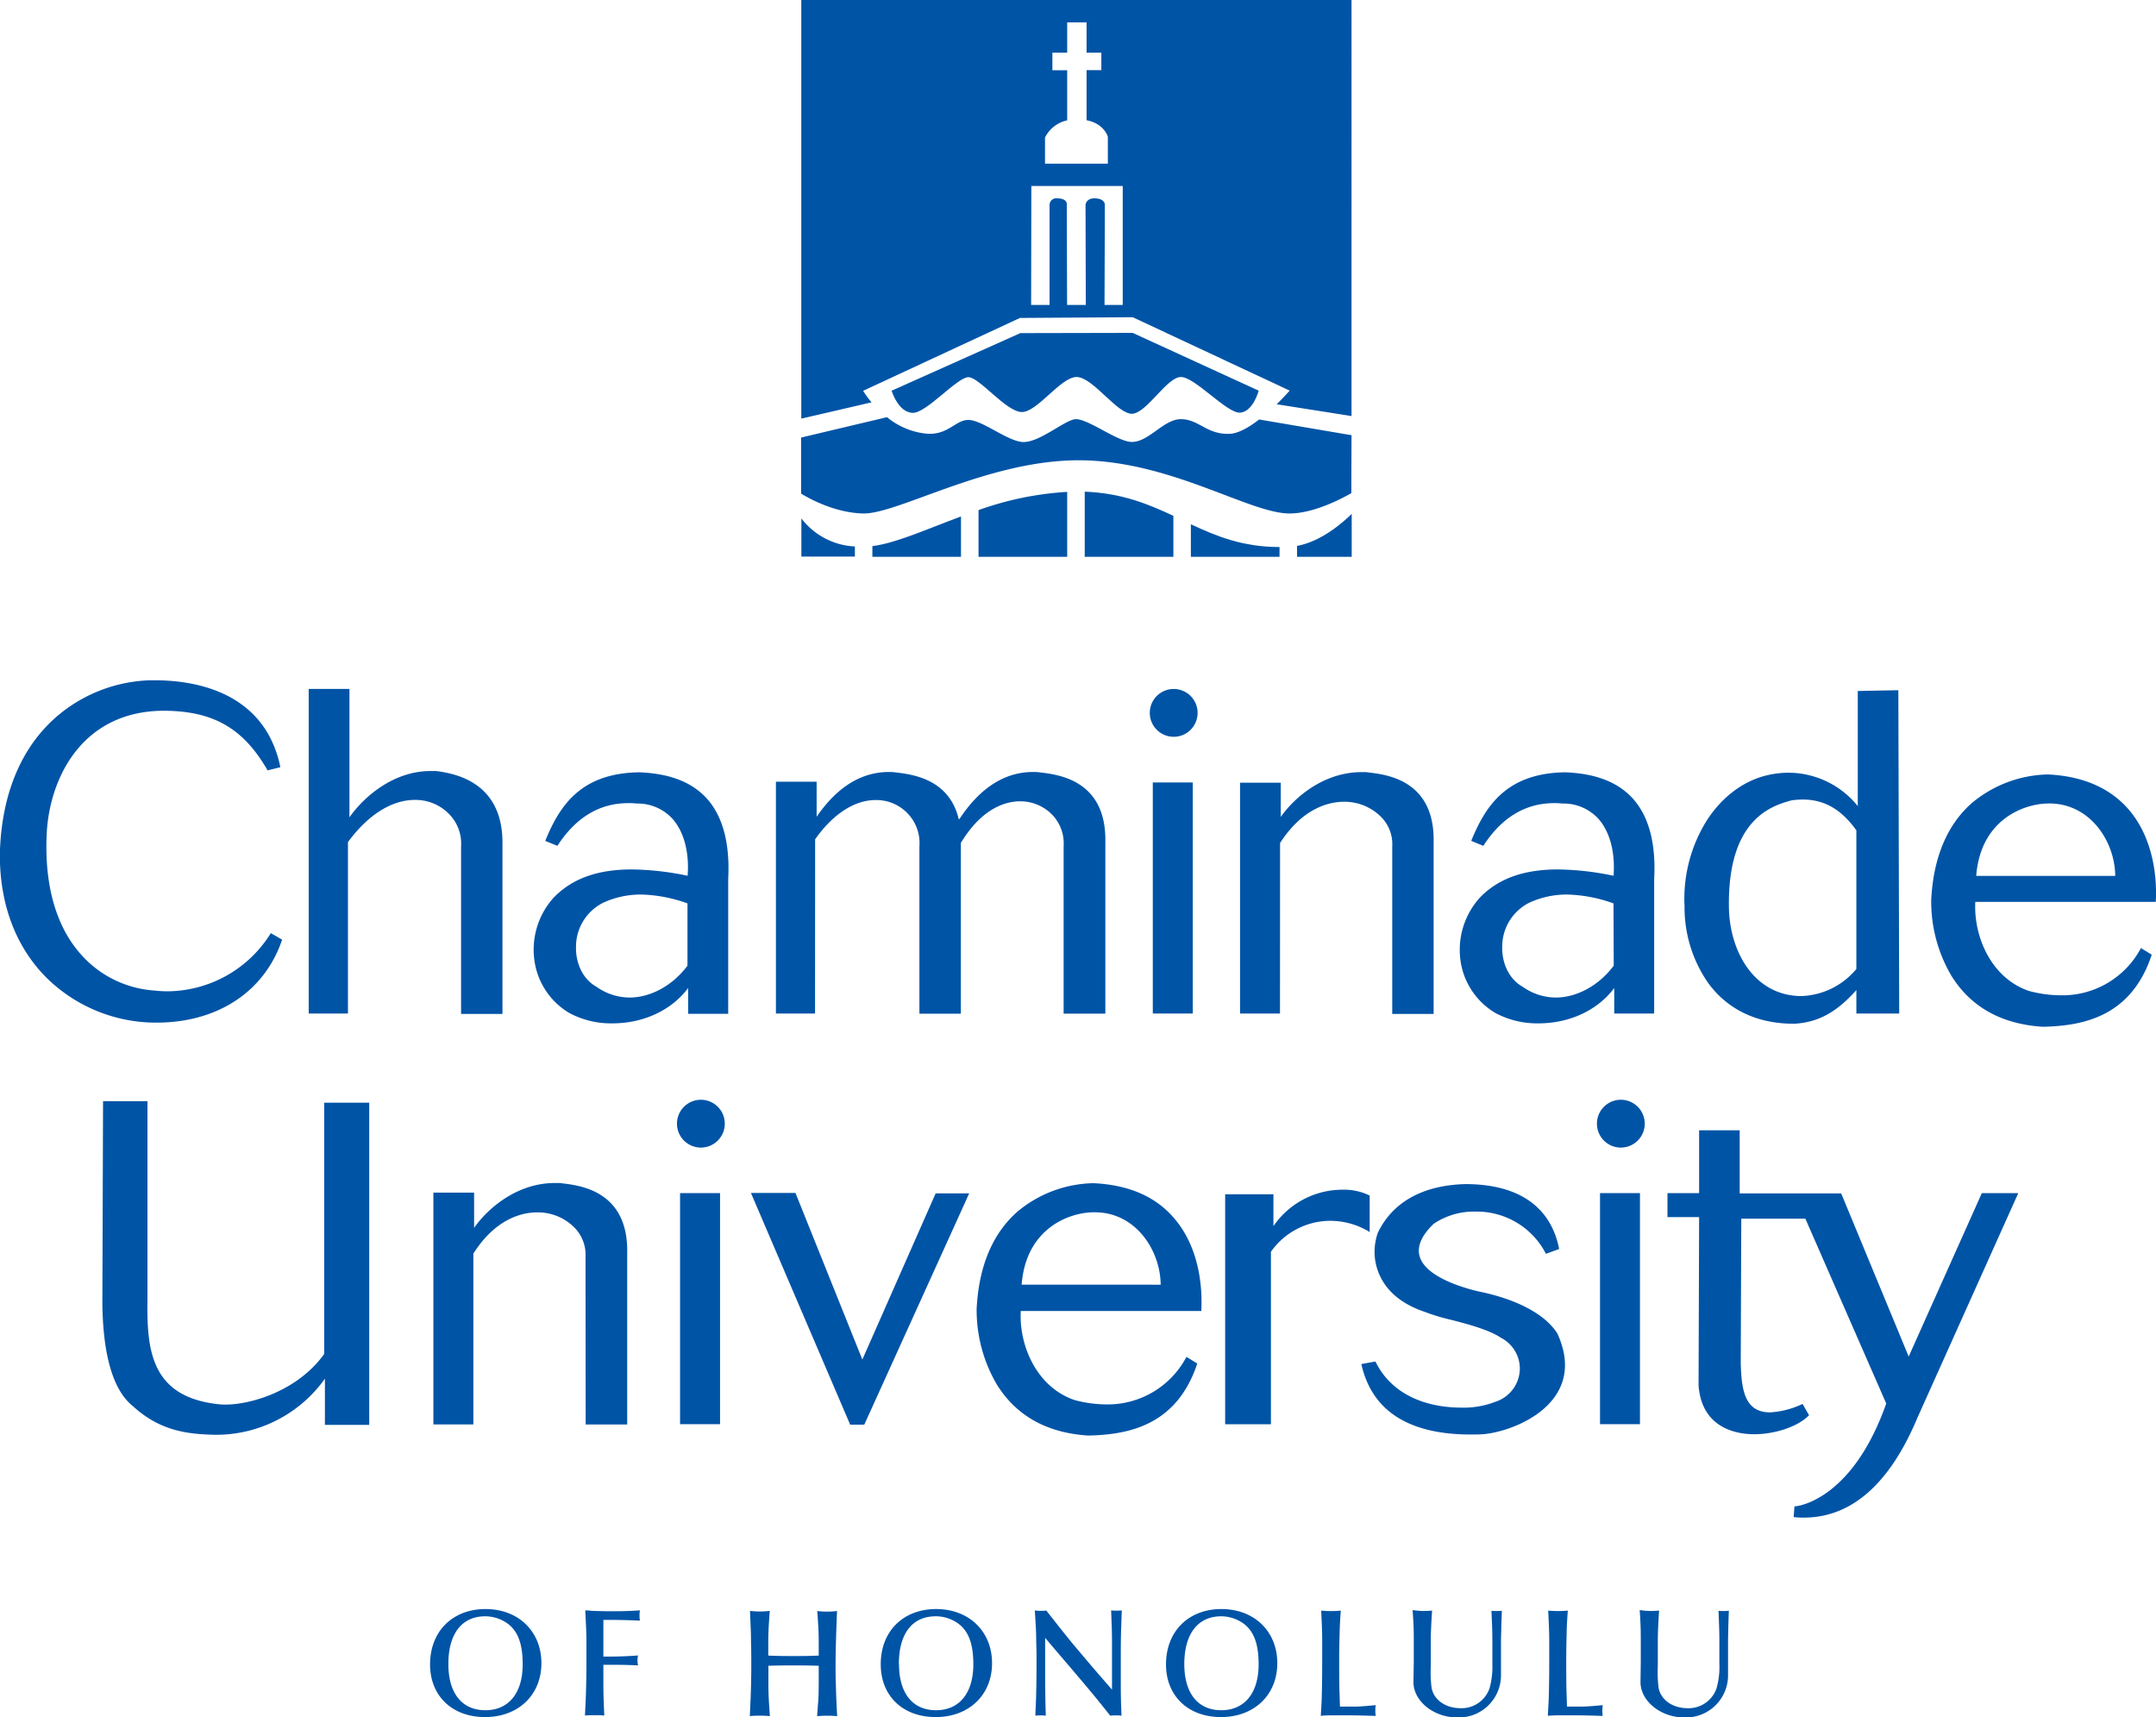 <svg id="Layer_1" data-name="Layer 1" xmlns="http://www.w3.org/2000/svg" width="473.45" height="377.13" viewBox="0 0 473.45 377.13">
  <defs>
    <style>
      .cls-1 {
        fill: #0054a6;
      }

      .cls-2 {
        fill: none;
      }
    </style>
  </defs>
  <title>chaminade_university_of_honolulu_logo-freelogovectors.net</title>
  <g>
    <g>
      <path class="cls-1" d="M204.66,149.78a20,20,0,0,1-1.85-2.53l34.44-16h0l24.76-.16,34.47,16.12s-1.15,1.31-2.86,3l16.44,2.59V61.43H189.23v91.93Zm38.09-58.14a7.06,7.06,0,0,1,4.87-3.78v-11h-3.25V73h3.25V66.34h4.26V73h3.24v3.83h-3.24v11c3.92.77,4.67,3.64,4.67,3.64v5.91h-13.8Zm-3,10.63h20.07v26.12h-4l.07-22s.07-1.36-2.24-1.41c-1.9,0-2,1.41-2,1.41l.06,22H247.6l-.07-22s.27-1.37-2.1-1.41a1.48,1.48,0,0,0-1.68,1.41v22H239.7Z" transform="translate(-13.27 -61.43)"/>
      <path class="cls-1" d="M204.84,183.71H224.3v-8.87c-7.63,2.83-14.22,5.85-19.46,6.52Z" transform="translate(-13.27 -61.43)"/>
      <path class="cls-1" d="M237.9,134.61" transform="translate(-13.27 -61.43)"/>
      <line class="cls-2" x1="222.89" y1="69.86" x2="222.88" y2="69.86"/>
      <path class="cls-1" d="M228.15,183.71h19.47V169.45a69.65,69.65,0,0,0-19.47,4Z" transform="translate(-13.27 -61.43)"/>
      <path class="cls-1" d="M213.76,152.09c3,0,9.73-7.83,12.16-7.83s8.31,7.65,11.75,7.65,8.52-7.69,12-7.69c3.65,0,9.13,8.46,12.37,8.06s7.5-8.06,10.57-8.06,10.14,8.06,13,7.83,4.06-4.83,4.06-4.83L262,134.53l-24.1.05h-.56l-28.27,12.65S210.52,152.09,213.76,152.09Z" transform="translate(-13.27 -61.43)"/>
      <path class="cls-1" d="M201,181.43a15.66,15.66,0,0,1-11.75-6.16v8.39H201Z" transform="translate(-13.27 -61.43)"/>
      <path class="cls-1" d="M310.06,157l-20.28-3.45c-2.19,1.68-4.55,3.08-6.48,3.15-5.07.2-6.71-3.22-10.74-3.22-3.66,0-6.9,4.84-10.55,5-3.06.17-9.33-4.83-12.37-5-2.23-.15-8.31,5.43-12,5-3.42-.37-8.72-4.83-11.75-4.83-2.83,0-4.47,3.47-9.32,3a16.18,16.18,0,0,1-8.52-3.61l-18.86,4.48v12.3c1.8,1.12,7.41,4.21,13.58,4.37,7.5.2,27-11.48,46.83-11.68,20.28-.21,37.91,11.68,46.84,11.68,5.4,0,11.64-3.35,13.58-4.47Z" transform="translate(-13.27 -61.43)"/>
      <path class="cls-1" d="M298.1,181.31v2.4h12v-9.43C308.41,175.93,303.61,180.31,298.1,181.31Z" transform="translate(-13.27 -61.43)"/>
      <path class="cls-1" d="M274.78,183.71h19.47v-2.15c-8.06,0-13.84-2.36-19.47-5Z" transform="translate(-13.27 -61.43)"/>
      <path class="cls-1" d="M251.47,183.71h19.47v-9c-5.53-2.59-11.37-5-19.47-5.31Z" transform="translate(-13.27 -61.43)"/>
    </g>
    <g>
      <path class="cls-1" d="M119.89,414.78c7.23,0,12.27,4.92,12.27,11.89s-5.07,11.83-12.37,11.83-12.08-4.72-12.08-11.56C107.71,419.7,112.63,414.78,119.89,414.78Zm-8.16,12.08c0,6.43,3,10.14,8.13,10.14s8.19-3.79,8.19-10.08c0-4.53-1.06-7.33-3.38-9a8.48,8.48,0,0,0-4.89-1.55C114.66,416.4,111.73,420.22,111.73,426.86Z" transform="translate(-13.27 -61.43)"/>
      <path class="cls-1" d="M141.89,434.71c.1-2.54.16-5.4.16-8.17v-4.47c0-2.3-.1-3.62-.26-7a9.5,9.5,0,0,1,1.31.09c1.39.07,3.16.1,4.57.1,1.69,0,3.11,0,6.13-.19a5.62,5.62,0,0,0-.09,1.16,5,5,0,0,0,.09,1.09c-3.38-.14-4.88-.16-7.22-.16h-.81v8.06h1.16q3.24,0,6.46-.25a4.72,4.72,0,0,0,0,2.18c-3-.13-4.23-.13-6.4-.13h-1.22v4.14c0,2.35.06,3.7.2,7-1-.07-1.39-.07-2.12-.07s-1.1,0-2.12.07C141.79,436.67,141.86,435.51,141.89,434.71Z" transform="translate(-13.27 -61.43)"/>
      <path class="cls-1" d="M178.09,434.67c.1-2.37.16-4.94.16-7.48,0-1.69,0-3.38-.06-5.07,0-2.34-.1-3.66-.22-6.94a17.12,17.12,0,0,0,2.15.13,17.6,17.6,0,0,0,2.18-.13c-.22,3.28-.32,4.56-.32,7V425c2.64.1,3.73.1,5.53.1s2.92,0,5.55-.1v-2.79c0-2.38-.09-3.7-.32-7a17.51,17.51,0,0,0,4.34,0c-.07,1.51-.09,2.64-.13,3.38-.09,2.63-.19,5.68-.19,8.54,0,1.38,0,2.76.06,4.18.06,2.21.1,3.59.29,7a17.84,17.84,0,0,0-2.19-.1,18.16,18.16,0,0,0-2.21.1c.1-1.58.19-2.73.26-3.5.09-1.62.09-3.54.09-5.24v-2.34c-2.53-.07-3.59-.07-5.52-.07s-2.92,0-5.53.07v4.07c0,2.35.1,3.69.32,7a18.56,18.56,0,0,0-2.24-.1c-.72,0-1.44,0-2.16.1C178,436.63,178.06,435.47,178.09,434.67Z" transform="translate(-13.27 -61.43)"/>
      <path class="cls-1" d="M218.85,414.78c7.23,0,12.27,4.92,12.27,11.89s-5.07,11.83-12.37,11.83-12.07-4.72-12.07-11.56C206.65,419.7,211.57,414.78,218.85,414.78Zm-8.16,12.08c0,6.43,3,10.14,8.13,10.14s8.19-3.79,8.19-10.08c0-4.53-1.06-7.33-3.38-9a8.42,8.42,0,0,0-4.88-1.55c-5.16,0-8.09,3.82-8.09,10.46Z" transform="translate(-13.27 -61.43)"/>
      <path class="cls-1" d="M241.79,415.17a8.65,8.65,0,0,0,1.25-.06c2.64,3.38,3.76,4.78,5.56,7,2.05,2.46,5.24,6.22,7.33,8.6l1.53,1.77V422.07c0-2.28-.06-3.62-.19-7a7.45,7.45,0,0,0,1.16.06,7.78,7.78,0,0,0,1.18-.06c-.06,1.63-.09,2.86-.12,3.69-.1,2.32-.1,4.75-.1,7.46v3.79c0,2.79,0,4.33.16,8.19a8.19,8.19,0,0,0-1.21-.07,8.87,8.87,0,0,0-1.26.07c-3.12-3.92-4.43-5.49-6.75-8.22-2.06-2.45-4.75-5.56-6.27-7.36l-1.28-1.52v6.21c0,4.08,0,5.91.14,10.89a7.6,7.6,0,0,0-1.16-.07,7.15,7.15,0,0,0-1.13.07c.06-1.69.13-3.05.16-3.92.06-2.34.1-5.07.1-7.68,0-1.61,0-3.09-.07-4.52,0-2.26-.09-3.64-.31-7A9.07,9.07,0,0,0,241.79,415.17Z" transform="translate(-13.27 -61.43)"/>
      <path class="cls-1" d="M281.49,414.78c7.24,0,12.27,4.92,12.27,11.89s-5.07,11.83-12.36,11.83-12.08-4.72-12.08-11.56C269.32,419.7,274.24,414.78,281.49,414.78Zm-8.15,12.08c0,6.43,3,10.14,8.12,10.14s8.2-3.79,8.2-10.08c0-4.53-1.07-7.33-3.38-9a8.48,8.48,0,0,0-4.89-1.55C276.32,416.4,273.34,420.22,273.34,426.86Z" transform="translate(-13.27 -61.43)"/>
      <path class="cls-1" d="M303.5,434.8c.09-2.73.12-5.92.12-8.83v-3.85c0-2.26-.06-3.64-.22-7a19.52,19.52,0,0,0,2.16.1,19.16,19.16,0,0,0,2.14-.1c-.12,1.64-.18,2.86-.22,3.7-.06,2.18-.13,4.49-.13,7,0,2.7,0,5.84.1,8l.07,2.38h3.69c1.41-.07,2.21-.13,4.17-.32a7,7,0,0,0-.09,1.21,5.62,5.62,0,0,0,.09,1.16c-3-.09-4.4-.13-6-.13h-3.24c-1,0-1.48,0-2.83.1C303.4,436.69,303.47,435.58,303.5,434.8Z" transform="translate(-13.27 -61.43)"/>
      <path class="cls-1" d="M325.63,415.2a18.69,18.69,0,0,0,2.12-.09c-.22,3.53-.29,5.07-.29,7v5.31a26.56,26.56,0,0,0,.19,4.72c.52,2.61,3.09,4.41,6.33,4.41a6.48,6.48,0,0,0,6.4-4.41,17.85,17.85,0,0,0,.61-5.3v-4.75c0-2.38-.06-3.67-.2-6.94a6.64,6.64,0,0,0,1.09.06,7.84,7.84,0,0,0,1.19-.06c-.06,1.54-.09,2.7-.12,3.47,0,1.06-.07,2.21-.07,3.49v7.47a9.26,9.26,0,0,1-9.64,9c-5.18,0-9.64-3.64-9.58-7.84l.07-4.46V422c0-2.21,0-3.56-.26-7A17.38,17.38,0,0,0,325.63,415.2Z" transform="translate(-13.27 -61.43)"/>
      <path class="cls-1" d="M353.35,434.8c.1-2.73.13-5.92.13-8.83v-3.85c0-2.26-.07-3.64-.23-7a23.86,23.86,0,0,0,4.31,0c-.13,1.64-.19,2.86-.23,3.7-.05,2.18-.12,4.49-.12,7,0,2.7,0,5.84.09,8l.07,2.38h3.69c1.41-.07,2.22-.13,4.17-.32a8.21,8.21,0,0,0-.09,1.21,5.62,5.62,0,0,0,.09,1.16c-3-.09-4.39-.13-6-.13H356c-1,0-1.48,0-2.83.1C353.25,436.69,353.32,435.58,353.35,434.8Z" transform="translate(-13.27 -61.43)"/>
      <path class="cls-1" d="M375.48,415.2a18.69,18.69,0,0,0,2.12-.09c-.22,3.53-.28,5.07-.28,7v5.31a26.56,26.56,0,0,0,.18,4.72c.53,2.61,3.09,4.41,6.33,4.41a6.48,6.48,0,0,0,6.4-4.41,17.22,17.22,0,0,0,.61-5.3v-4.75c0-2.38-.06-3.67-.19-6.94a6.64,6.64,0,0,0,1.09.06,7.71,7.71,0,0,0,1.18-.06c-.06,1.54-.09,2.7-.12,3.47,0,1.06-.06,2.21-.06,3.49v7.47a9.25,9.25,0,0,1-9.64,9c-5.17,0-9.64-3.64-9.58-7.84l.06-4.46V422c0-2.21,0-3.56-.24-7A17.06,17.06,0,0,0,375.48,415.2Z" transform="translate(-13.27 -61.43)"/>
    </g>
    <path class="cls-1" d="M294.37,246.56c5.06-7.88,11-9.06,14-9.06a11.31,11.31,0,0,1,8.26,3.41A8.45,8.45,0,0,1,319,247.3v36.79h9.09V246.44c.31-13.58-10.14-14.87-14.11-15.36l-.73-.09h-1c-8,0-14.46,5.2-17.73,9.84v-7.52h-8.94V284h8.77Z" transform="translate(-13.27 -61.43)"/>
    <path class="cls-1" d="M192.27,245.74c3.93-5.57,8.66-8.62,13.31-8.62a9.49,9.49,0,0,1,7.06,3,9.37,9.37,0,0,1,2.53,7.14v36.78h9.1v-37.5c4.84-8,10.23-9.14,13-9.14a9.75,9.75,0,0,1,7.11,3,9.08,9.08,0,0,1,2.46,6.85v36.78H256V246.44c.3-13.58-10.14-14.87-14.11-15.36l-.73-.09c-6.59-.4-12.37,3-17.17,10.25l-.17.14c-2.05-8.86-10.14-9.86-13.61-10.3l-.74-.09c-6.46-.38-12.13,2.9-16.87,9.81v-7.7h-8.94V284h8.59Z" transform="translate(-13.27 -61.43)"/>
    <path class="cls-1" d="M112,240.31a9.26,9.26,0,0,1,2.52,7v36.78h9.09V246.48c0-13.69-11-15.23-14.56-15.73h-1.26c-7.88,0-14.41,5.37-17.78,10.16V212.72H81.06V284h8.62V246.36c4.4-6,9.61-9.27,14.7-9.27A10.29,10.29,0,0,1,112,240.31Z" transform="translate(-13.27 -61.43)"/>
    <path class="cls-1" d="M47.64,286c13.38,0,23.67-6.77,27.55-18.11v-.13l-2.45-1.41-.08.13A26.89,26.89,0,0,1,50.1,279.12a26.56,26.56,0,0,1-3-.17,23.66,23.66,0,0,1-16-7.87c-5.65-6.27-8.23-15.71-7.53-27.29.84-12,8-26.11,25.46-26.28,11,0,17.6,3.77,22.95,13l0,.11,2.83-.7v-.16c-3.48-16.46-18.77-18.94-27.57-18.94h-.94a33,33,0,0,0-20.06,7.53c-8.14,6.73-12.66,17.29-13,30.53-.08,11,3.44,20.41,10.17,27.19A34.24,34.24,0,0,0,47.64,286Z" transform="translate(-13.27 -61.43)"/>
    <path class="cls-1" d="M164.4,284.06h8.78V254.45c.41-7.81-1.18-13.76-4.7-17.67-4.28-4.71-10.49-5.55-14.8-5.75-12.81.16-17.47,7.25-20.61,14.9l-.06.16,2.67,1.09.08-.13c4-6.13,9.19-9.25,15.47-9.25a14.7,14.7,0,0,1,1.88.09,10.35,10.35,0,0,1,7.79,3.3c2.55,2.82,3.77,7.4,3.37,12.56A62.88,62.88,0,0,0,152,252.36c-7.53,0-13.13,2-17.22,6.27A17.07,17.07,0,0,0,130.73,273a15.92,15.92,0,0,0,7.62,10.92,19.42,19.42,0,0,0,9.42,2.24c6.81,0,13-2.89,16.61-7.76Zm-.16-10.57c-3.22,4.34-8.08,7-12.72,7h0a12.66,12.66,0,0,1-7.25-2.35c-2.88-1.59-4.61-5-4.51-8.84a10.78,10.78,0,0,1,5.93-9.61,19.71,19.71,0,0,1,8.34-1.82,32,32,0,0,1,10.21,1.95Z" transform="translate(-13.27 -61.43)"/>
    <path class="cls-1" d="M355.4,252.36c-7.52,0-13.17,2-17.23,6.27A17.1,17.1,0,0,0,334.09,273a15.9,15.9,0,0,0,7.63,10.92,19.41,19.41,0,0,0,9.41,2.24c6.82,0,13-2.89,16.62-7.76V284h8.77V254.45c.42-7.81-1.17-13.76-4.7-17.67-4.28-4.71-10.49-5.55-14.79-5.75-12.81.16-17.48,7.25-20.62,14.9l-.05.16,2.65,1.09.08-.13c4-6.13,9.19-9.25,15.47-9.25a14.79,14.79,0,0,1,1.88.09,10.35,10.35,0,0,1,7.79,3.3c2.54,2.82,3.77,7.4,3.37,12.56A62.49,62.49,0,0,0,355.4,252.36Zm12.24,21.13c-3.22,4.34-8.09,7-12.72,7a12.61,12.61,0,0,1-7.25-2.35c-2.88-1.59-4.61-5-4.52-8.84a10.79,10.79,0,0,1,5.89-9.61,19.63,19.63,0,0,1,8.33-1.82,32.15,32.15,0,0,1,10.22,1.95Z" transform="translate(-13.27 -61.43)"/>
    <path class="cls-1" d="M388.49,277.45c4.27,5.75,10.71,8.79,18.63,8.79h.3c5.16-.34,9.11-2.48,13.5-7.38V284h9.41l-.19-70.86V213l-8.91.17v25.28a19.61,19.61,0,0,0-15.29-7.33,20.27,20.27,0,0,0-3.88.4c-5.54,1.07-10.52,4.7-14,10.11a32.45,32.45,0,0,0-4.87,18.83A29,29,0,0,0,388.49,277.45Zm4.44-17.17c-.17-19.17,9.57-21.91,13.7-23.08a17.84,17.84,0,0,1,2.53-.19c4.7,0,8.47,2.15,11.76,6.77v30.44a16.4,16.4,0,0,1-12.23,5.95c-10.39-.15-15.76-10.09-15.76-19.89Z" transform="translate(-13.27 -61.43)"/>
    <path class="cls-1" d="M480.35,238.78c-4.07-4.46-9.92-6.93-17.39-7.28a26.89,26.89,0,0,0-16.6,6.21c-5.48,4.78-8.53,12-9,21.33a32.07,32.07,0,0,0,4.44,16.69c4.26,6.85,11,10.61,20.07,11.18h0c8.74-.19,19.36-2.15,23.88-15.72l0-.13-2.33-1.43-.09.15A19.51,19.51,0,0,1,465.72,280a27.25,27.25,0,0,1-6.84-.94c-8.3-2.77-12.24-11.91-11.84-19.58h39.64v-.16C486.89,255.51,486.68,245.76,480.35,238.78Zm-33.11,15c.94-12.23,10.22-15.76,15.59-15.9,9.14-.3,14.86,8.07,14.94,15.9Z" transform="translate(-13.27 -61.43)"/>
    <rect class="cls-1" x="253.15" y="171.83" width="8.78" height="50.74"/>
    <path class="cls-1" d="M271,223.23a5.25,5.25,0,1,0-5.24-5.25,5.25,5.25,0,0,0,5.24,5.25Z" transform="translate(-13.27 -61.43)"/>
    <g>
      <path class="cls-1" d="M337.82,345c-3.4-.81-11.43-3.16-12.78-7.6-.67-2.18.36-4.63,3.07-7.23a15.8,15.8,0,0,1,9.23-2.67,17.05,17.05,0,0,1,15.34,9.13l.08.14,2.87-1.05v-.14c-1.88-9.26-9-14.12-20.58-14.12-9.28.24-15.91,3.9-19.18,10.62a12.37,12.37,0,0,0,.52,9.71c1.71,3.52,5,6.12,9.67,7.7a44.61,44.61,0,0,0,6,1.81c3.89,1,8.31,2.21,10.83,3.92a7.6,7.6,0,0,1,4.11,7.26,7.72,7.72,0,0,1-5.31,6.77,19.25,19.25,0,0,1-7.69,1.29c-4.09,0-14.12-.94-18.63-10l-.06-.12-3.06.55v.17c2.34,10.15,10.41,15.31,24,15.31.84,0,1.72,0,2.61-.06,4.24-.31,12.37-2.92,16.11-8.64,2.51-3.83,2.62-8.33.32-13.43C352.68,350.07,346.32,346.7,337.82,345Z" transform="translate(-13.27 -61.43)"/>
      <path class="cls-1" d="M314.05,332v-8l-.08-.06a12.8,12.8,0,0,0-5.9-1.25,18.41,18.41,0,0,0-15.16,8v-7h-10.6V374.2h10.05V336.32a16,16,0,0,1,13.08-6.8,16.65,16.65,0,0,1,8.32,2.29Z" transform="translate(-13.27 -61.43)"/>
      <polygon class="cls-1" points="186.69 312.86 189.79 312.86 212.73 262.29 212.84 262.06 205.47 262.06 189.37 298.56 174.72 262.07 174.68 261.97 164.9 261.97 186.65 312.75 186.69 312.86"/>
      <path class="cls-1" d="M141.88,374.25H151V336.67c.31-13.58-10.15-14.88-14.11-15.36l-.73-.09h-1.06c-8,0-14.45,5.21-17.72,9.85v-7.74h-8.94v50.9h8.78V336.72c5-7.88,10.95-9.05,14-9.05a11.28,11.28,0,0,1,8.26,3.41,8.49,8.49,0,0,1,2.37,6.39Z" transform="translate(-13.27 -61.43)"/>
      <path class="cls-1" d="M84.46,358.77c-5.86,8.16-16.16,11.11-21.65,11.11a13.41,13.41,0,0,1-1.55-.08c-14.7-1.58-15.77-11.66-15.61-22.76V303.26H35.9l-.15,44.58c.16,11.49,2.44,19,6.74,22.41,6,5.51,12.15,6.12,17.93,6.26h0a29.31,29.31,0,0,0,24.2-12.32v10.14h9.73V303.58H84.46Z" transform="translate(-13.27 -61.43)"/>
      <path class="cls-1" d="M253.35,321.26a26.81,26.81,0,0,0-16.61,6.21c-5.48,4.79-8.52,12-9,21.33a32.24,32.24,0,0,0,4.45,16.7c4.26,6.86,11,10.61,20.06,11.18h0c8.76-.19,19.37-2.16,23.9-15.72v-.13l-2.34-1.43-.08.15a19.54,19.54,0,0,1-17.59,10.29h0a27.25,27.25,0,0,1-6.84-.94C241,366.13,237,357,237.43,349.32h39.65v-.19c.2-3.86,0-13.61-6.35-20.6C266.66,324,260.82,321.6,253.35,321.26Zm-15.73,22.28c.94-12.23,10.21-15.76,15.58-15.89h.51c8.86,0,14.36,8.22,14.44,15.9Z" transform="translate(-13.27 -61.43)"/>
      <rect class="cls-1" x="149.34" y="262.01" width="8.78" height="50.74"/>
      <path class="cls-1" d="M167.2,302.94a5.25,5.25,0,1,0,5.23,5.26h0a5.25,5.25,0,0,0-5.23-5.26Z" transform="translate(-13.27 -61.43)"/>
      <rect class="cls-1" x="351.36" y="262.01" width="8.77" height="50.74"/>
      <path class="cls-1" d="M369.23,302.94a5.25,5.25,0,1,0,5.22,5.27h0A5.25,5.25,0,0,0,369.23,302.94Z" transform="translate(-13.27 -61.43)"/>
      <path class="cls-1" d="M417.68,323.72l14.73,35.61,16.06-35.88h8l-.11.25-22,49c-6.1,14.59-14.5,22-25,22a15.55,15.55,0,0,1-2.05-.1h-.16l.18-2.38h.15c.51,0,12.52-1.34,20-22.58l-17.76-40.59H395.65l-.12,31.68c.16,5.72.76,10.86,6.44,10.86a19.11,19.11,0,0,0,7-1.79l.14-.06,1.43,2.48-.09.08c-2.34,2.38-7.35,4.09-11.95,4.09-3.42,0-11.48-1-12.23-10.68l.12-37h-6.95v-5.27h6.95V309.65h8.91v13.86h22.24Z" transform="translate(-13.27 -61.43)"/>
    </g>
  </g>
</svg>
